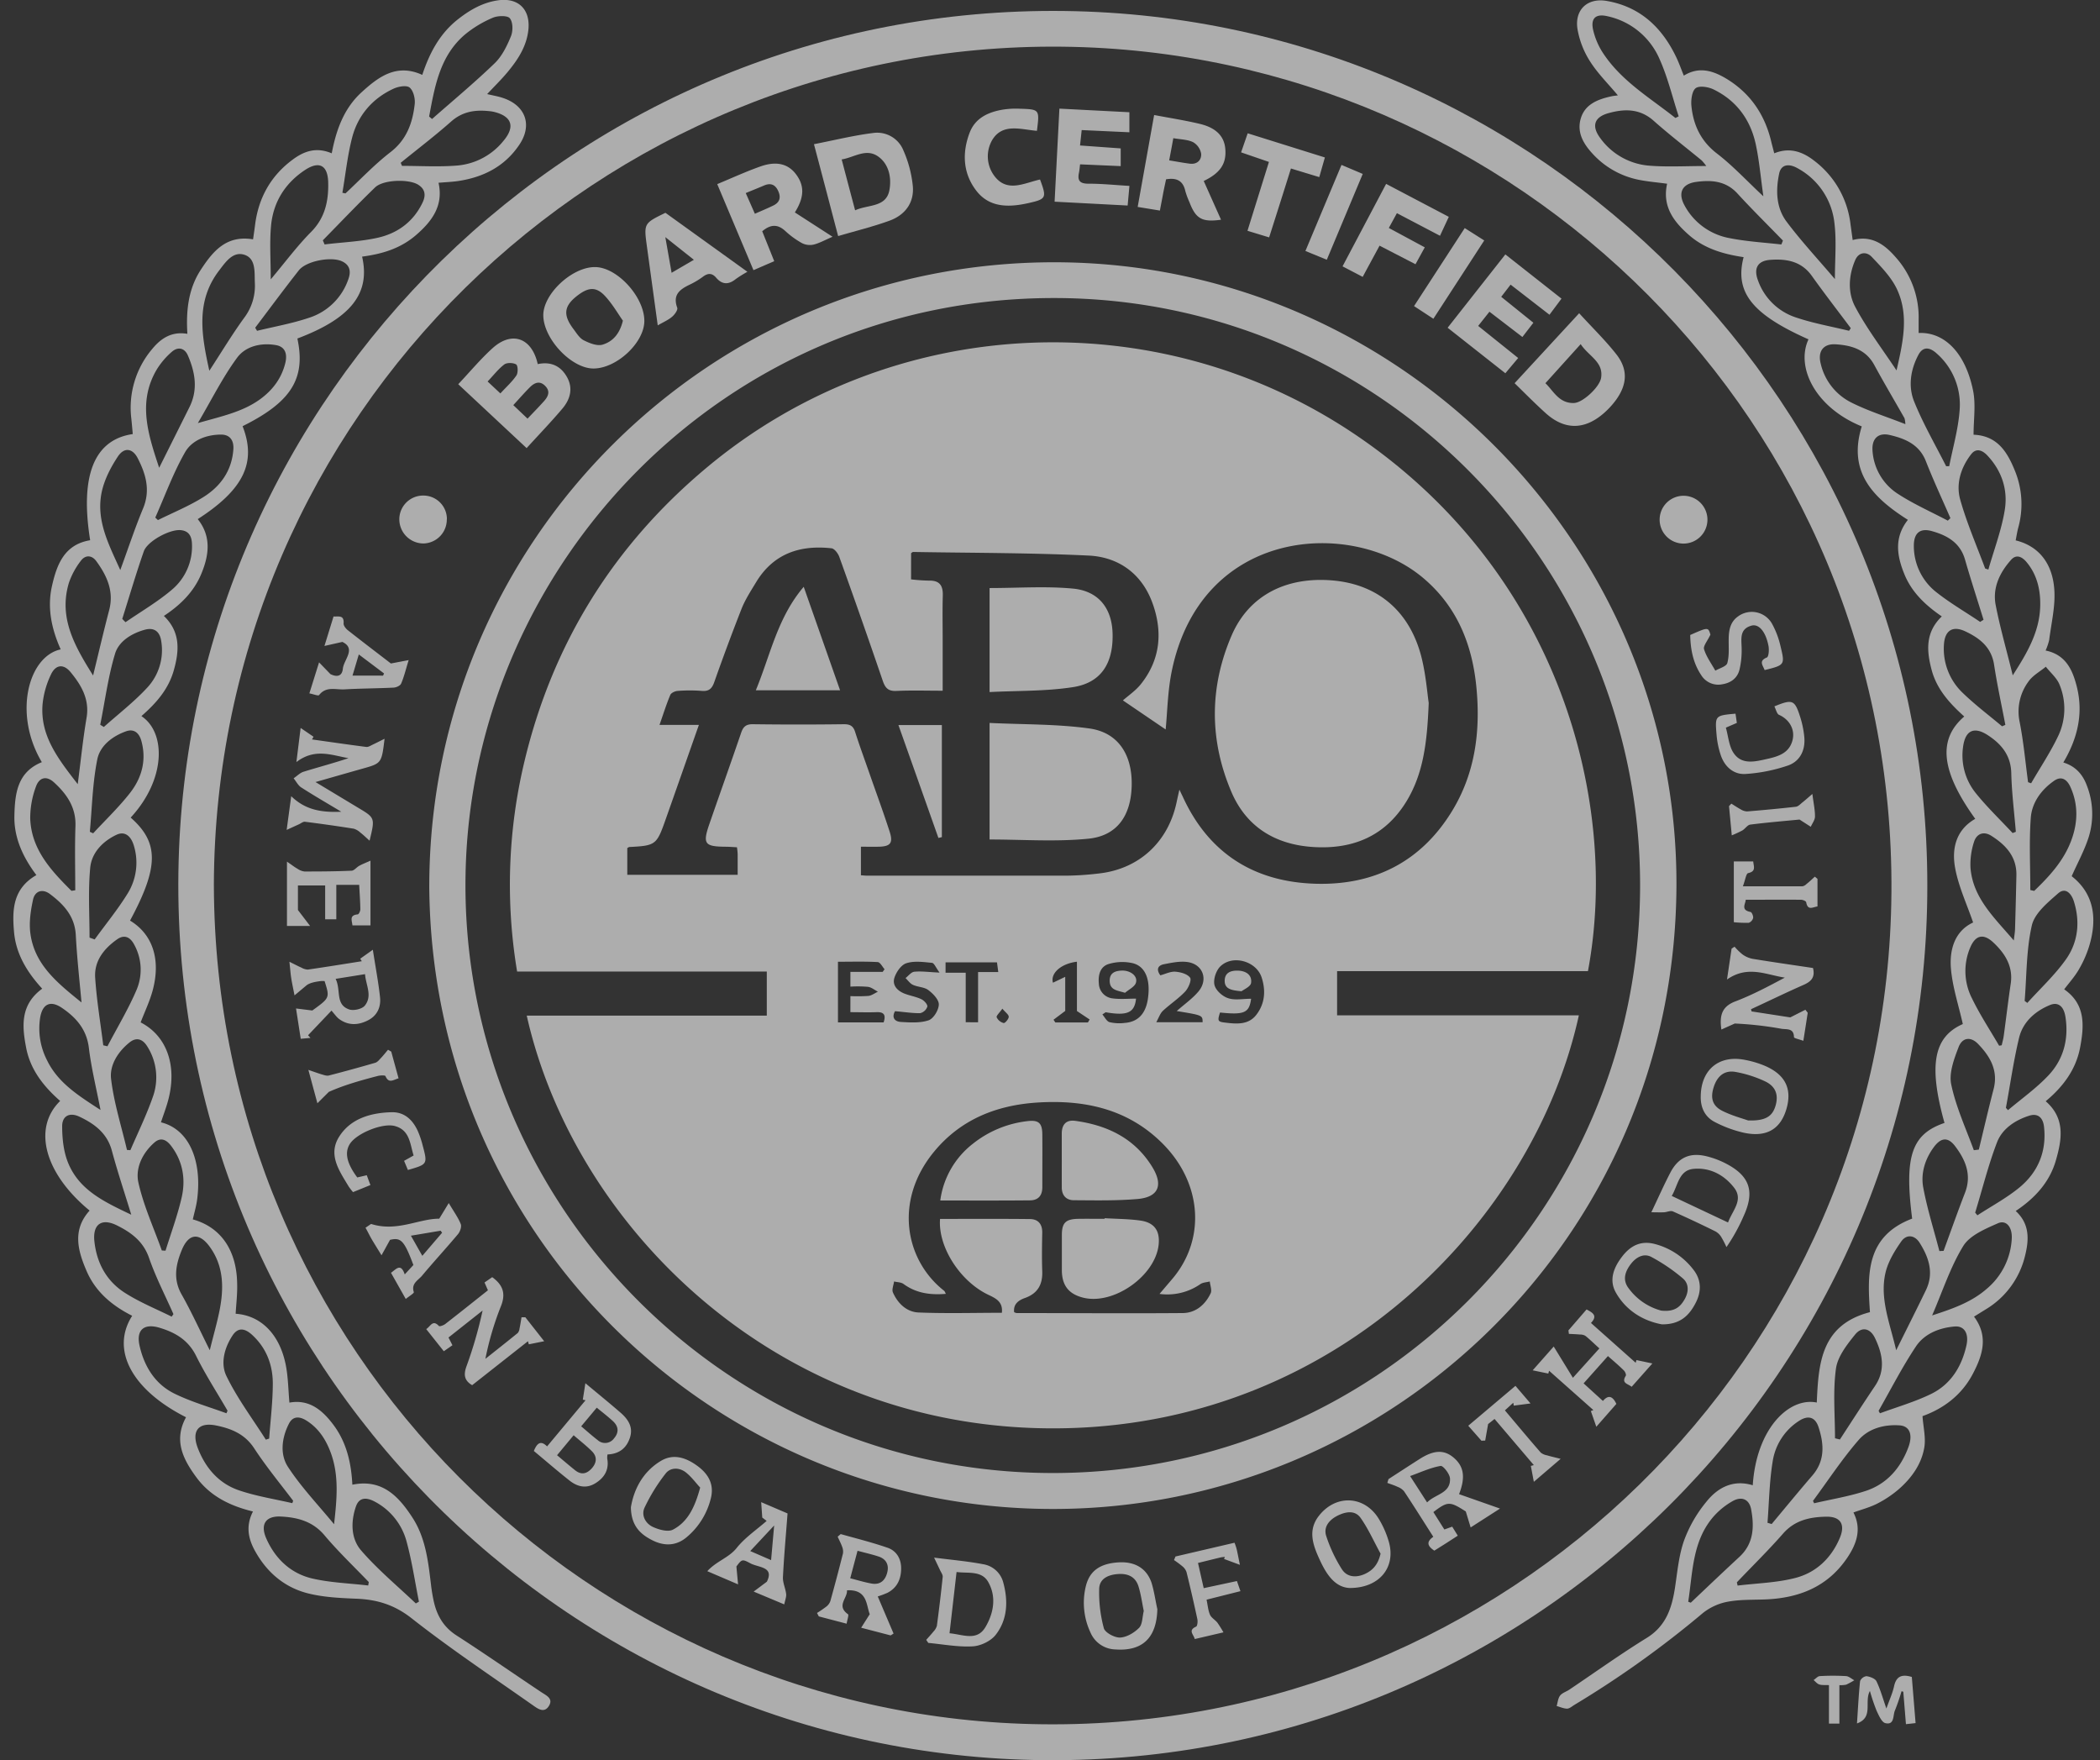 <svg xmlns="http://www.w3.org/2000/svg" viewBox="0 0 105 88" fill="none"><rect x="0" y="0" width="105" height="88" fill="#333333" stroke="none"/><g clip-path="url(#a)" fill="#fff" fill-opacity=".6"><path d="M96.366 44.252c.034 24.169-19.741 43.966-44.141 43.746C28.23 87.778 8.587 68.04 8.92 43.633 9.251 19.76 28.921.24 53.228.55c23.807.303 43.146 19.774 43.138 43.703m-85.672.007c.062 23.269 18.845 41.7 41.466 41.944 23.111.254 42.237-18.338 42.412-41.592.176-23.528-18.832-42.029-41.45-42.278C29.995 2.08 10.76 20.768 10.693 44.259"></path><path d="M11.782 65.68c1.266.086 2.207 1.028 2.509 2.575.118.605.123 1.233.18 1.868.989-.18 1.648.375 2.197 1.107.66.879.895 1.906.95 2.997 1.482-.301 2.307.572 3.002 1.641.659 1.012.79 2.186.929 3.35q.044.383.122.759c.15.74.476 1.347 1.146 1.78 1.428.92 2.825 1.892 4.239 2.836.26.174.624.322.386.7-.239.378-.564.125-.807-.046-2.031-1.428-4.105-2.81-6.057-4.344-.86-.675-1.724-.934-2.753-.976-.8-.033-1.616-.07-2.387-.258-1.188-.289-2.08-1.039-2.679-2.116-.347-.621-.483-1.262-.11-1.987-1.125-.273-2.119-.751-2.814-1.686-.678-.913-1.168-1.868-.533-3.025-2.7-1.364-3.783-3.365-2.693-5.073-1-.504-1.837-1.197-2.284-2.25-.44-1.017-.715-2.05.156-3.01-2.242-1.839-2.872-4.115-1.473-5.48-.821-.72-1.488-1.555-1.7-2.656-.212-1.1-.292-2.157.802-2.957-.732-.797-1.305-1.705-1.406-2.816s-.072-2.18 1.115-2.863c-.66-.879-1.125-1.853-1.099-2.966s.146-2.182 1.372-2.68c-1.445-2.427-.669-5.292.943-5.638-.452-1.01-.682-2.063-.44-3.15s.618-2.093 1.913-2.307c-.513-3.22.19-5.024 2.13-5.308q-.033-.387-.073-.783a4.54 4.54 0 0 1 1.047-3.473c.439-.533.974-.888 1.757-.755-.069-1.137.039-2.224.66-3.186.604-.926 1.277-1.765 2.624-1.538.037-.259.077-.526.11-.793.185-1.336.808-2.417 1.898-3.213.556-.407 1.163-.619 1.926-.295.22-1.156.602-2.236 1.482-3.043.853-.78 1.757-1.465 3.045-.878.351-1.065.852-2.03 1.743-2.747.624-.497 1.298-.89 2.107-.989.964-.11 1.538.464 1.46 1.429-.075.863-.528 1.547-1.06 2.185-.303.362-.644.694-1.006 1.082.281.068.54.11.785.192 1.132.374 1.491 1.351.824 2.339-.727 1.086-1.8 1.63-3.07 1.817-.306.044-.616.055-.97.086.255 1.146-.329 1.925-1.12 2.61-.79.684-1.71.951-2.702 1.082.423 1.845-.567 3.087-3.236 4.094.428 2.003-.305 3.174-2.74 4.383.707 1.807.061 3.165-2.242 4.646.685.858.57 1.787.185 2.72-.373.911-1.048 1.572-1.878 2.12.842.808.769 1.753.497 2.715-.27.963-.894 1.658-1.621 2.294 1.234.814 1.236 3.157-.536 5.073 1.42 1.25 1.413 2.467-.032 5.15 1.116.673 1.545 1.915 1.14 3.459-.147.558-.403 1.087-.61 1.631 1.29.66 1.833 2.131 1.387 3.852-.1.388-.246.762-.371 1.143 1.404.344 2.057 1.913 1.812 3.838-.044.342-.143.678-.22 1.015 1.387.384 2.187 1.522 2.217 3.186.018.516-.046 1.025-.075 1.531m5.337-56.041.154.031c.746-.696 1.448-1.443 2.255-2.066s1.105-1.467 1.208-2.405c.03-.272-.067-.668-.256-.823-.155-.126-.568-.052-.807.06-1.047.486-1.767 1.318-2.06 2.417-.239.912-.334 1.856-.494 2.786m1.291 69.627.029-.172c-.743-.776-1.525-1.518-2.214-2.337-.59-.702-1.352-.897-2.181-.938-.763-.039-1.04.39-.732 1.092.452 1.027 1.231 1.757 2.307 2.007.912.21 1.862.238 2.791.348m3.046-73.44.146.124c1.048-.923 2.125-1.817 3.13-2.786.366-.353.615-.862.812-1.343.11-.264.11-.702-.05-.904-.109-.148-.601-.138-.848-.032-.503.21-.973.493-1.394.838-1.26 1.068-1.514 2.598-1.796 4.104m-6.84 69.32.042-.117c-.66-.871-1.354-1.713-1.95-2.624-.468-.718-1.153-.988-1.904-1.14-.889-.18-1.244.28-.909 1.143.388.998 1.06 1.773 2.088 2.111.851.286 1.752.426 2.633.63zm-1.079-61.18c.724-.86 1.318-1.666 2.02-2.374s.88-1.565.852-2.5c-.027-.826-.446-1.055-1.14-.606-1.007.66-1.604 1.606-1.716 2.793-.08.849-.016 1.71-.016 2.691zm-2.215 56.687.055-.127c-.53-.912-1.106-1.802-1.575-2.747-.399-.802-1.061-1.175-1.849-1.407-.769-.22-1.152.13-.974.91.237 1.044.782 1.923 1.757 2.397.827.404 1.722.659 2.586.976zm8.713-62.515.064.154c.921 0 1.848.058 2.764-.017a3.33 3.33 0 0 0 2.307-1.23c.6-.708.431-1.235-.48-1.455a2 2 0 0 0-.263-.038c-.695-.07-1.318.03-1.878.53-.81.716-1.675 1.373-2.514 2.056m-9.567 10.394c.617-.944 1.15-1.834 1.758-2.667.371-.5.554-1.116.516-1.739-.021-.517.06-1.2-.518-1.388-.576-.19-.946.364-1.267.783-1.178 1.538-.888 3.22-.491 5.01zM8.584 65.825l.088-.127c-.413-.934-.886-1.846-1.219-2.807-.287-.83-.888-1.27-1.6-1.625-.77-.385-1.224-.062-1.134.79.117 1.1.617 2.007 1.546 2.591.73.464 1.542.793 2.319 1.178m-2.02-5.094c-.342-1.122-.688-2.151-.97-3.2-.238-.886-.878-1.354-1.636-1.709-.476-.22-.848-.036-.85.478 0 .602.065 1.246.283 1.8.556 1.408 1.839 1.992 3.174 2.63m1.394-37.345L9.47 20.36c.44-.88.29-1.74-.074-2.585-.166-.386-.501-.454-.805-.186-.302.26-.562.568-.769.91-.941 1.619-.42 3.213.136 4.887m8.185-11.368.086.203c.879-.11 1.777-.141 2.636-.33 1-.219 1.799-.794 2.26-1.757.172-.356.15-.672-.22-.902-.474-.292-1.748-.253-2.15.137-.89.86-1.743 1.758-2.612 2.644zM6.015 28.497c.388-1.057.725-2.08 1.138-3.076.38-.908.14-1.723-.268-2.515-.257-.499-.673-.557-.988-.088-.355.534-.67 1.143-.806 1.758-.31 1.426.35 2.648.924 3.925zm-1.939 21.62c-.11-1.194-.23-2.281-.286-3.37-.05-.94-.604-1.532-1.286-2.046-.375-.285-.757-.163-.852.275-.122.557-.209 1.158-.13 1.715.217 1.554 1.363 2.463 2.554 3.427m.95 5.376c-.212-1.099-.46-2.094-.582-3.101-.11-.93-.641-1.527-1.352-2.007-.572-.387-.968-.197-1.084.488A3.47 3.47 0 0 0 2.348 53c.55 1.14 1.58 1.778 2.679 2.493m-1.14-16.289c.154-1.182.26-2.252.44-3.31.16-.93-.257-1.633-.796-2.289-.354-.43-.752-.386-.988.127-.22.459-.36.952-.413 1.457-.14 1.59.78 2.752 1.757 4.015m16.907 40.957.153-.086c-.199-.995-.346-2.003-.611-2.98a3.18 3.18 0 0 0-1.586-2.016c-.474-.257-.805-.19-.952.232-.264.763-.257 1.603.254 2.197.824.956 1.814 1.776 2.737 2.653zM4.655 33.771c.287-1.178.53-2.221.803-3.265.249-.943-.11-1.718-.636-2.443-.22-.309-.549-.34-.783-.022-.255.33-.455.698-.592 1.092-.526 1.743.276 3.153 1.208 4.638M3.57 44.537l.193-.028c0-1.072-.028-2.145.01-3.216.031-.936-.44-1.6-1.073-2.179-.37-.338-.738-.262-.906.22a4.5 4.5 0 0 0-.283 1.593c.059 1.546 1.044 2.595 2.06 3.608zm9.19-28.153.092.155c.862-.21 1.745-.364 2.583-.646a3.06 3.06 0 0 0 1.994-1.969c.13-.378.05-.689-.338-.864-.55-.247-1.782-.01-2.148.454-.742.942-1.456 1.91-2.182 2.868zm-2.868 4.768c1.18-.339 2.215-.55 3.092-1.177.641-.46 1.098-1.06 1.286-1.843.099-.428 0-.802-.483-.88-.745-.127-1.511.057-1.936.638-.714.971-1.258 2.07-1.959 3.262m6.811 55.053c.14-1.237.256-2.416-.156-3.553-.24-.66-.608-1.247-1.225-1.632-.33-.207-.674-.247-.878.162-.36.706-.455 1.526-.046 2.153.668 1.024 1.53 1.92 2.307 2.87zm-8.94-50.33.134.127c.75-.373 1.538-.694 2.243-1.133.88-.54 1.452-1.33 1.528-2.404.032-.439-.166-.739-.614-.738-.73 0-1.455.278-1.8.88-.593 1.035-1.004 2.175-1.49 3.268m-1.648 5.07.159.162c.775-.534 1.599-1.013 2.314-1.62a2.82 2.82 0 0 0 1.01-2.277c-.009-.385-.143-.68-.593-.708-.542-.033-1.64.557-1.817 1.065-.39 1.117-.722 2.252-1.078 3.38zm7.182 41.027.16-.051c.066-.917.181-1.836.182-2.754 0-.94-.33-1.793-1.045-2.441q-.593-.534-.97.043c-.413.626-.61 1.405-.3 2.032.541 1.114 1.298 2.121 1.967 3.173zM4.492 41.585l.166.076c.625-.676 1.3-1.319 1.86-2.04.576-.746.815-1.627.55-2.582-.11-.393-.365-.622-.77-.476-.685.245-1.3.724-1.434 1.405-.238 1.183-.261 2.409-.372 3.617m.52-5.35.18.11c.728-.65 1.508-1.251 2.168-1.964a2.75 2.75 0 0 0 .7-2.337c-.07-.474-.355-.686-.812-.563-.66.18-1.3.572-1.492 1.19-.35 1.155-.505 2.37-.744 3.56zm5.477 31.268c.19-.77.362-1.36.483-1.96.226-1.124.226-2.23-.484-3.21-.529-.73-1.06-.67-1.402.168-.296.721-.44 1.449-.008 2.21.489.864.9 1.77 1.41 2.791m-2.396-4.985.184.011c.274-.879.599-1.757.806-2.656.206-.899.069-1.783-.5-2.55-.219-.303-.514-.512-.871-.194-.598.53-.952 1.28-.79 2 .26 1.16.768 2.262 1.17 3.39M6.345 57.49l.174.012c.379-.879.808-1.758 1.122-2.66a2.88 2.88 0 0 0-.277-2.526c-.213-.346-.516-.488-.872-.212-.586.462-1.02 1.142-.938 1.834.14 1.196.517 2.368.795 3.552zM4.477 46.875l.257.092c.55-.762 1.155-1.496 1.648-2.297a2.92 2.92 0 0 0 .33-2.328c-.15-.565-.478-.803-.891-.606-.698.33-1.24.905-1.31 1.647-.11 1.16-.034 2.33-.034 3.492m.683 5.383.212.05c.495-.946 1.052-1.868 1.466-2.843a2.59 2.59 0 0 0-.122-2.229c-.184-.357-.468-.541-.846-.284-.675.472-1.173 1.096-1.11 1.945.074 1.12.263 2.238.403 3.36zm82.478 21.997c.183-2.835 1.814-4.416 3.201-4.136.087-1.945.2-3.88 2.659-4.519-.124-1.841-.235-3.787 2.11-4.676-.397-3.115-.03-4.222 1.617-4.784-.816-2.918-.53-4.306.916-4.943-.21-.938-.513-1.841-.593-2.764-.085-.982.206-1.896 1.108-2.314-.316-.922-.73-1.8-.899-2.723-.177-.962.035-1.905 1.005-2.459-1.71-2.375-1.89-3.967-.549-5.116-.723-.65-1.372-1.358-1.63-2.324-.253-.95-.329-1.877.507-2.68-.803-.55-1.495-1.192-1.867-2.102-.373-.911-.535-1.83.172-2.726-1.703-1.081-3.026-2.362-2.307-4.672-2.348-.956-3.304-2.982-2.663-4.352-2.816-1.251-3.702-2.354-3.244-4.11-.997-.147-1.95-.42-2.726-1.1-.777-.678-1.35-1.442-1.099-2.57-.524-.073-1.035-.11-1.527-.22a4.25 4.25 0 0 1-2.197-1.277c-.47-.508-.805-1.084-.586-1.788.22-.703.866-.941 1.53-1.086.102-.022.205-.03.318-.046-.489-.585-1.013-1.099-1.398-1.71a4.35 4.35 0 0 1-.622-1.609c-.15-.958.494-1.567 1.456-1.403 1.69.29 2.792 1.346 3.502 2.856.13.28.234.572.359.88.744-.462 1.428-.259 2.087.128 1.209.718 1.953 1.79 2.28 3.155.047.192.099.382.154.6.778-.319 1.428-.077 2.014.383a4.64 4.64 0 0 1 1.798 3.155l.11.798c.927-.248 1.57.2 2.12.826a4.5 4.5 0 0 1 1.178 3.162v.659c1.235-.06 2.325.92 2.724 2.889.14.697.022 1.446.022 2.197 1.219.047 1.709.904 2.087 1.85.353.892.404 1.875.147 2.8-.055.208-.087.422-.128.632 1.122.274 1.852 1.119 1.934 2.5.05.817-.154 1.647-.258 2.476q-.064.274-.18.53c1.017.211 1.352.979 1.563 1.818.33 1.33.041 2.572-.677 3.78.605.184.965.588 1.171 1.14.327.826.362 1.738.099 2.586-.213.67-.559 1.297-.852 1.959 1.029.804 1.343 1.987.861 3.54q-.193.602-.515 1.145c-.202.345-.476.647-.721.971 1.078.746 1.001 1.824.796 2.91-.209 1.105-.853 1.964-1.72 2.684.989.862.811 1.91.51 2.954-.317 1.105-1.06 1.9-2.01 2.534.698.64.67 1.416.475 2.208a4.28 4.28 0 0 1-1.985 2.717l-.574.356c.739.989.427 1.944-.07 2.88-.567 1.07-1.49 1.733-2.506 2.094.04.56.172 1.082.09 1.567-.14.832-.63 1.518-1.26 2.072a5.4 5.4 0 0 1-1.087.732c-.369.19-.782.295-1.196.446.424.835.156 1.577-.313 2.27-.975 1.444-2.406 2.01-4.087 2.077-.62.025-1.253 0-1.858.11-.46.08-.892.274-1.26.562a50 50 0 0 1-6.414 4.588c-.125.073-.253.196-.382.2-.174 0-.35-.083-.525-.131.053-.176.066-.382.17-.519.104-.136.304-.194.457-.295 1.29-.867 2.554-1.774 3.876-2.59.97-.598 1.257-1.497 1.415-2.52.12-.793.19-1.612.456-2.36a6.6 6.6 0 0 1 1.108-1.922c.566-.716 1.346-1.13 2.323-.83m.53-64.445c-.14-.988-.208-1.819-.387-2.629-.271-1.217-.97-2.16-2.103-2.71-.261-.128-.715-.2-.897-.06-.182.142-.24.589-.21.887.095.954.471 1.758 1.272 2.374s1.471 1.345 2.325 2.142zm-1.325 69.298.038.162c.963-.118 1.95-.139 2.88-.38 1.048-.269 1.812-.997 2.236-2.017.274-.66.031-1.058-.678-1.047-.81.014-1.572.168-2.163.842-.738.842-1.539 1.627-2.313 2.44M83.767 5.9l.167-.083c-.314-.962-.55-1.963-.962-2.877A3.68 3.68 0 0 0 80.348.806c-.569-.128-.82.12-.692.687.09.39.243.76.456 1.099.92 1.44 2.369 2.283 3.66 3.307zm6.88 69.134.06.121c.864-.202 1.749-.342 2.589-.621 1.066-.354 1.75-1.162 2.132-2.205.22-.615.049-1.032-.44-1.068-.78-.057-1.555.157-2.05.723-.83.953-1.53 2.027-2.288 3.05zm1.098-61.081c0-.976.085-1.889-.021-2.778a3.55 3.55 0 0 0-1.84-2.761c-.473-.268-.834-.171-.924.257-.178.84-.157 1.71.368 2.41.73.974 1.564 1.868 2.417 2.872m2.182 56.576.07.128c.851-.314 1.731-.566 2.543-.96.997-.481 1.547-1.373 1.783-2.44.13-.591-.11-.98-.588-.94-.769.064-1.51.358-1.938.997-.687 1.031-1.253 2.142-1.867 3.219zM85.315 8.3a3 3 0 0 0-.23-.28c-.804-.66-1.63-1.297-2.408-1.987-.69-.612-1.46-.598-2.258-.375-.707.197-.852.642-.412 1.238a3.34 3.34 0 0 0 2.505 1.39c.885.068 1.777.014 2.803.014m9.512 10.217c.319-1.391.626-2.733.036-4.027-.283-.62-.804-1.15-1.284-1.655-.245-.259-.636-.246-.814.16-.337.769-.386 1.628-.007 2.34.578 1.088 1.34 2.087 2.07 3.186zm1.779 47.247c1.015-.33 1.977-.66 2.755-1.351a3.5 3.5 0 0 0 1.227-2.486c.033-.578-.274-.954-.694-.77-.63.28-1.4.6-1.73 1.134-.648 1.055-1.037 2.272-1.558 3.473m2.154-5.137.11.132c.712-.465 1.474-.87 2.123-1.409.921-.769 1.342-1.8 1.209-3.014-.045-.43-.286-.704-.742-.557-.698.22-1.342.647-1.604 1.318-.44 1.143-.736 2.349-1.098 3.53zm-1.453-37.319h.153c.182-.926.45-1.846.52-2.781a3.4 3.4 0 0 0-1.146-2.856c-.3-.275-.659-.4-.91.063-.396.74-.523 1.576-.22 2.332.45 1.119 1.061 2.167 1.603 3.242m-8.24-11.086.08-.194c-.76-.783-1.538-1.55-2.277-2.356-.58-.635-1.311-.681-2.065-.577-.713.099-.923.561-.57 1.19a3.2 3.2 0 0 0 2.242 1.62c.854.17 1.73.22 2.594.317zm12.162 37.815.138.103c.651-.722 1.376-1.392 1.933-2.18.602-.852.714-1.868.399-2.88-.11-.367-.404-.758-.796-.414-.518.456-1.169.989-1.31 1.596-.28 1.22-.257 2.512-.36 3.775zM99.251 28.42l.168.055c.282-.995.659-1.977.821-2.988s-.155-1.958-.879-2.723c-.242-.255-.55-.382-.802-.056-.516.664-.769 1.474-.55 2.264.33 1.174.824 2.307 1.248 3.448zm1.039 26.96.11.122c.677-.572 1.41-1.09 2.014-1.73.769-.809 1.031-1.834.857-2.943-.085-.532-.371-.747-.769-.585-.741.305-1.337.833-1.538 1.6-.284 1.164-.447 2.355-.668 3.536zm1.108-16.277.158.057c.462-.799.981-1.571 1.372-2.404a3.16 3.16 0 0 0 .055-2.512c-.131-.343-.456-.61-.692-.912-.295.245-.659.44-.869.743a2.52 2.52 0 0 0-.44 2.019c.196.988.287 2.005.421 3.009zM84.411 80.079l.128.047c.812-.77 1.618-1.538 2.435-2.294.72-.668.743-1.514.582-2.38-.092-.494-.468-.66-.917-.409-.366.205-.694.47-.97.785-1.057 1.225-1.03 2.78-1.258 4.25zm16.226-46.315c.718-1.116 1.335-2.168 1.373-3.436.023-.796-.139-1.567-.668-2.209-.22-.27-.514-.44-.79-.128-.566.633-.93 1.394-.77 2.248.221 1.145.549 2.269.855 3.524m.879 10.733.194.044c.748-.718 1.449-1.477 1.832-2.466.35-.902.388-1.819-.016-2.72-.162-.361-.433-.59-.822-.318-.641.447-1.106 1.085-1.164 1.845-.089 1.199-.024 2.41-.024 3.615m-9.062-27.958.085-.132c-.651-.871-1.318-1.731-1.949-2.616-.527-.737-1.279-.86-2.087-.798-.612.047-.823.413-.615.995a3 3 0 0 0 1.933 1.892c.852.286 1.753.445 2.633.659m2.814 4.663a1.3 1.3 0 0 0-.043-.293c-.503-.887-1.025-1.765-1.512-2.662-.421-.775-1.143-.982-1.923-1.032-.622-.041-.909.35-.757.957a2.9 2.9 0 0 0 1.498 1.935c.847.432 1.767.716 2.737 1.099zm-6.893 54.93.208.062c.678-.81 1.347-1.628 2.036-2.427.642-.745.582-1.578.308-2.417-.168-.515-.528-.61-.988-.305a2.93 2.93 0 0 0-1.304 2.013c-.167 1.008-.18 2.044-.26 3.07zm9.009-50.096.137-.13c-.411-.946-.848-1.881-1.224-2.84-.33-.847-1.041-1.139-1.818-1.319-.56-.128-.886.176-.855.755a2.77 2.77 0 0 0 1.283 2.197c.784.509 1.648.889 2.481 1.33zm1.619 5.06.174-.11c-.31-1.005-.637-2.005-.928-3.015-.245-.85-.907-1.209-1.66-1.419-.6-.166-.902.11-.897.744a2.93 2.93 0 0 0 1.151 2.332c.684.537 1.441.976 2.164 1.464zm-7.25 40.811.242.06c.584-.894 1.16-1.792 1.758-2.679.535-.799.374-1.6 0-2.383-.235-.5-.66-.603-.999-.183-.41.507-.879 1.108-.958 1.716-.154 1.135-.046 2.308-.046 3.47zm8.876-30.257.163-.063c-.08-.977-.205-1.954-.228-2.933-.021-.897-.501-1.463-1.184-1.905-.684-.441-1.113-.226-1.224.573a3 3 0 0 0 .659 2.363c.562.693 1.208 1.31 1.814 1.962zm-5.823 25.864c.544-1.099 1.026-2.051 1.49-3.013.413-.856.145-1.643-.32-2.376-.246-.383-.649-.431-.912-.06-.318.452-.626.955-.768 1.48-.34 1.308.179 2.54.515 3.968zm5.293-31.2.169-.073c-.191-1.001-.41-1.997-.563-3.005-.132-.872-.714-1.328-1.428-1.665-.639-.305-1.035-.057-1.08.652a3.04 3.04 0 0 0 .948 2.427c.618.597 1.305 1.114 1.959 1.663zm-3.13 26.233.21-.008c.355-.968.699-1.943 1.071-2.905.347-.897.025-1.648-.497-2.334-.357-.467-.703-.433-1.061.05-.44.597-.66 1.304-.531 2.014.199 1.074.533 2.123.808 3.183m1.723-5.042.25-.031c.245-1.008.477-2.02.738-3.024.242-.934-.176-1.637-.778-2.26-.36-.372-.781-.33-.97.154-.228.595-.493 1.3-.37 1.878.237 1.124.732 2.195 1.13 3.283m1.267-5.224.127-.023c.034-.157.08-.313.101-.472.119-.868.22-1.737.349-2.604.13-.867-.287-1.52-.878-2.07-.492-.457-.887-.358-1.147.26a3 3 0 0 0 .09 2.547c.395.814.898 1.577 1.355 2.362zm.731-5.264c.029-.259.057-.413.062-.568q.04-1.344.068-2.684c.02-.934-.531-1.52-1.25-1.977-.39-.249-.745-.11-.873.314a3.6 3.6 0 0 0-.173 1.28c.12 1.513 1.187 2.489 2.164 3.635zm-7.195 37.522c-.3.549.2 1.318-.646 1.624.048-.706.082-1.413.155-2.117a.41.41 0 0 1 .321-.246c.18.026.432.118.499.257.196.407.316.85.495 1.36.15-.422.307-.76.385-1.117.11-.49.38-.613.887-.461l.188 2.307-.482.053-.132-1.62-.088-.027a10 10 0 0 1-.33.961c-.11.248-.011.74-.476.636-.186-.042-.33-.385-.44-.618a10 10 0 0 1-.336-.992m-1.526-.291v1.922h-.521v-1.922c-.207-.01-.356.009-.485-.034-.11-.035-.19-.145-.284-.22.11-.069.205-.192.313-.197q.655-.039 1.31 0c.141.008.275.136.412.208q-.195.121-.404.22-.169.033-.341.023"></path><path d="M21.464 44.245c.047-17.247 14.045-31.168 31.308-31.133 17.121.035 31.144 14.109 31.05 31.218-.095 17.502-14.28 31.133-31.216 31.11-16.935-.023-31.063-13.701-31.143-31.195m31.17 29.398c16.206 0 29.356-13.144 29.372-29.358.014-16.187-13.14-29.407-29.346-29.385-16.495.022-29.064 13.357-29.38 28.754-.333 16.295 12.854 29.989 29.355 29.989m-25.747-55.44c.672-.141 1.155.101 1.463.65.317.566.158 1.115-.229 1.573-.564.668-1.172 1.298-1.79 1.977l-3.419-3.194c.585-.62 1.11-1.254 1.715-1.801.968-.876 1.966-.523 2.26.795m-.51 2.727c.3-.316.567-.588.82-.87.21-.234.336-.492.059-.77-.277-.276-.537-.153-.762.071-.279.278-.538.577-.829.893zm-1.358-1.261c.302-.33.593-.587.802-.899.09-.133.077-.494-.013-.55-.148-.09-.46-.098-.593 0-.309.235-.55.556-.835.852zm16.888-7.867c-.407-1.55-.789-3.009-1.209-4.593 1.024-.2 1.989-.44 2.966-.561a1.414 1.414 0 0 1 1.509.879c.249.564.407 1.164.468 1.778.073.836-.391 1.446-1.166 1.728-.81.295-1.66.502-2.568.77m.849-1.288c.66-.303 1.559-.131 1.717-1.023.11-.611-.027-1.3-.579-1.678-.603-.413-1.194.06-1.81.157.231.88.44 1.672.672 2.544"></path><path d="m75.73 19.158 3.228-3.498c.675.738 1.319 1.363 1.868 2.064.581.749.535 1.501-.03 2.276q-.277.376-.631.68c-.968.829-1.961.816-2.9-.043-.558-.505-1.082-1.04-1.534-1.479m1.539 0c.392.368.678 1.022 1.436.989.44-.018 1.28-.801 1.35-1.262.124-.802-.626-1.075-1.022-1.681zm-47.59-.735c-1.098.006-2.494-1.464-2.515-2.645-.019-1.07 1.428-2.43 2.582-2.426 1.105 0 2.465 1.483 2.47 2.688.004 1.08-1.372 2.376-2.536 2.383m1.464-2.391c-.243-.344-.514-.817-.871-1.209-.44-.487-.82-.478-1.353-.083-.724.535-.793.988-.248 1.71.154.203.301.454.513.562.284.143.66.296.937.22.475-.141.85-.493 1.022-1.2m10.483-4.196c-.376.162-.646.315-.937.39a.88.88 0 0 1-.581-.065 4.3 4.3 0 0 1-.843-.61c-.375-.346-.728-.349-1.156.011l.6 1.495-1.037.45-1.812-4.302c.734-.305 1.428-.624 2.148-.879.788-.282 1.366-.144 1.758.345.463.587.463 1.17-.025 1.949zm-4.34-2.184.456 1.035c.337-.15.636-.272.928-.415.317-.156.386-.402.238-.725s-.377-.413-.706-.274c-.284.123-.568.233-.916.379m22.899-.604.865 1.937c-.946.132-1.26-.044-1.575-.867a4 4 0 0 1-.21-.563c-.11-.509-.422-.684-.964-.59-.05.245-.11.506-.158.77s-.095.494-.15.792l-1.111-.182.823-4.595c.782.149 1.532.265 2.27.44.819.192 1.226.612 1.286 1.23.074.746-.236 1.225-1.076 1.628m-1.727-1.03c.391.064.71.124 1.03.165.368.047.59-.183.568-.496a.83.83 0 0 0-.404-.58c-.278-.135-.623-.134-.988-.199-.068.377-.131.708-.206 1.107zm-1.989 1.277c-.03.342-.057.628-.089.98l-3.652-.192.24-4.652 3.499.18v1.002l-2.385-.11-.082.77 2.033.146v.886l-2.031-.089c-.019.143-.028.282-.056.419-.084.398.045.549.477.549.67-.002 1.34.07 2.046.11M75.53 14.23l-.469.609 1.608 1.296-.549.713-1.648-1.264-.563.71 2 1.604-.641.762-2.886-2.275 2.886-3.666 2.807 2.211-.601.805zm-38.16-.642q-.302.165-.583.364c-.356.287-.676.286-.98-.069-.204-.24-.415-.234-.658-.05a4 4 0 0 1-.66.396c-.494.235-.865.504-.628 1.155.04.11-.126.341-.254.45-.188.162-.428.264-.72.433l-.445-3.244-.097-.707c-.155-1.149-.155-1.149.927-1.677zm-2.676-.6-1.428-1.133.314 1.783zM19.228 36.934c-.148 1.228-.148 1.226-1.111 1.497-.747.211-1.494.425-2.342.667l2.146 1.293c.834.499.834.499.558 1.638-.186-.166-.317-.295-.461-.405a.84.84 0 0 0-.33-.194 76 76 0 0 0-2.442-.347c-.092-.01-.198.08-.296.125l-.617.282.228-1.685c.7.68 1.494.823 2.503.777-.749-.45-1.386-.818-2.004-1.216-.158-.103-.254-.302-.379-.456.168-.11.32-.276.505-.33.744-.23 1.498-.428 2.24-.677-.84-.144-1.673-.515-2.606.195l.212-1.705.645.44-.077.134c.904.127 1.807.259 2.713.375.098.013.211-.061.312-.11.165-.077.331-.164.603-.298M72 11.787l-2.155-1.13-.404.74 1.798.969-.464.844-1.797-.928c-.28.52-.549 1.01-.843 1.56l-1.008-.526 2.179-4.123 3.134 1.648zM51.846 6.541c-.814-.069-1.71-.395-2.23.449a1.63 1.63 0 0 0 .15 1.867c.636.77 1.477.282 2.236.118.34.92.322.979-.607 1.184-.949.21-1.912.23-2.57-.613-.68-.871-.729-1.905-.34-2.919.284-.738.947-1.033 1.685-1.151q.409-.06.821-.04c.991.03.991.034.855 1.105m35.733 44.024 1.935.299.756-.383.117.153c-.069.44-.137.889-.22 1.4-.2-.074-.468-.127-.468-.182-.007-.464-.36-.377-.62-.418a17.5 17.5 0 0 0-2.34-.264l-.67.301c-.11-.752.06-1.164.701-1.408.848-.322 1.655-.753 2.472-1.188-.935-.14-1.85-.632-2.892.095l.23-1.544.148-.097a3 3 0 0 0 .397.387c.15.109.323.184.505.22 1.008.165 2.018.309 3.02.459.12.483-.11.687-.489.851-.878.387-1.74.808-2.61 1.209zM22.425 66.868l.197.386-.432.3-.879-1.107c.22-.137.319-.493.635-.154.034.036.23-.033.317-.1.707-.549 1.406-1.108 2.134-1.686l-.171-.39.385-.266c.55.398.688.837.428 1.47a15 15 0 0 0-.77 2.614c.541-.43 1.083-.856 1.618-1.292a.4.4 0 0 0 .089-.22c.04-.186.068-.377.1-.566h.192l.941 1.197-.769.154-.042-.154-2.79 2.197c-.4-.233-.431-.53-.288-.932.334-.913.604-1.849.81-2.8zm47 7.079c.52-.336 1.037-.675 1.56-1.007.716-.456 1.228-.47 1.708-.057.499.43.59.971.26 1.817l2.048.72-1.469.943-.242-.798c-.802-.513-.9-.518-1.622.03.173.275.345.549.55.87l.393-.14.278.45-.603.39-.57.358c-.314-.208-.44-.424-.05-.692-.497-.777-.972-1.538-1.464-2.277a.8.8 0 0 0-.32-.22c-.166-.078-.343-.133-.515-.197zm1.08-.152.85 1.318c.41-.422 1.181-.448 1.145-1.196-.011-.23-.345-.65-.47-.629-.502.086-.984.312-1.525.507M26.693 72.54c.155-.385.343-.549.66-.228l1.925-2.307-.137-.03.128-.822c.678.565 1.226 1.01 1.758 1.472.38.33.643.722.47 1.249s-.536.814-1.121.84q-.02.103-.014.208c.104.565-.152.966-.606 1.24-.454.275-.893.163-1.276-.14-.601-.474-1.18-.977-1.787-1.481m1.16.212c.313.262.601.51.898.748.296.237.565.2.822-.074.257-.275.306-.59.026-.87s-.595-.524-.917-.803zm1.208-1.444c.29.245.549.477.818.684a.55.55 0 0 0 .82-.08c.262-.305.23-.604-.056-.867-.25-.23-.522-.439-.805-.67l-.78.933zm51.336-3.513L79.18 69.16l.966.88c.269-.317.486-.247.672.147l-1.002 1.142-.273-.784.127-.049-2.216-1.967-.038.141-.782-.162 1.052-1.189.959 1.563 1.325-1.47c-.248-.22-.466-.44-.701-.628a.53.53 0 0 0-.274-.066c-.181-.016-.365-.022-.55-.032l-.024-.173.907-1.048c.318.166.566.315.22.676l2.236 1.99.038-.135.796.169-1.035 1.167c-.185-.156-.532-.172-.294-.55.032-.051-.03-.204-.093-.264-.243-.243-.508-.465-.799-.722M16.575 50.524l-1.172 1.233.12.132-.486.045-.236-1.516.815.101c.878-.635.878-.635.613-1.47a1 1 0 0 0-.2 0c-.253.034-.505.075-.688.2l-.615.514c-.077-.398-.128-.627-.164-.858s-.048-.43-.091-.822c.266.13.43.22.6.293a.7.7 0 0 0 .32.098c.901-.13 1.8-.276 2.7-.418l-.08-.126.631-.448c.14.904.281 1.638.36 2.378.05.482-.136.909-.592 1.145-.484.252-.982.28-1.447-.056-.128-.091-.223-.236-.389-.425m.207-1.587c.28.563-.03 1.282.674 1.528.22.077.641-.015.782-.185.4-.49.055-1.027.015-1.578zm27.751 32.824-1.474-.384.43-.677c-.181-.44-.104-1.252-1.139-1.193.035.389-.55.769.05 1.195.051.035-.033.264-.068.473l-1.391-.364-.09-.171a6 6 0 0 0 .469-.321.6.6 0 0 0 .2-.278q.33-1.187.63-2.38a.64.64 0 0 0-.046-.341c-.06-.17-.147-.33-.22-.495l.152-.13c.781.22 1.573.417 2.34.682.45.155.683.55.682 1.032 0 .522-.19.967-.684 1.222a5 5 0 0 1-.485.183l.79 1.855zm-2.022-2.856c.377.094.723.204 1.077.265.446.077.691-.183.782-.584.085-.372-.077-.65-.44-.769-.335-.11-.684-.189-1.052-.287l-.365 1.373zm20.947-67.037-1.083-.33 1.073-3.443-1.392-.478.33-.953 3.859 1.208-.28.982-1.417-.43c-.357 1.143-.71 2.252-1.09 3.444M46.311 81.984c.121-.138.248-.272.362-.415a.7.7 0 0 0 .17-.283q.165-1.222.292-2.449c.011-.11-.085-.233-.137-.347-.074-.161-.153-.322-.293-.618.941.12 1.702.186 2.45.33a1.24 1.24 0 0 1 1.008.913c.248.918.22 1.847-.375 2.613-.241.313-.75.558-1.151.58-.736.042-1.482-.104-2.222-.172zm1.165-.33c.67.06 1.37.412 1.795-.308.413-.697.559-1.51.144-2.248-.33-.591-1.005-.429-1.587-.507zm35.091-21.047c.363-.763.636-1.38.948-1.978.4-.769.988-1.027 1.822-.82q.505.125.967.366c1.19.62 1.441 1.392.879 2.617a9 9 0 0 1-.86 1.555 5 5 0 0 0-.266-.514.8.8 0 0 0-.284-.27 57 57 0 0 0-2.129-1c-.119-.052-.293.036-.44.044-.186.01-.36 0-.637 0m3.835.51c.226-.614.776-1.117.31-1.73-.5-.648-1.216-1.03-2.037-.95-.734.07-.77.817-1.088 1.353zm-64.44-.189.476-.782c.253.429.468.722.6 1.05.052.131-.033.377-.138.503-.586.7-1.208 1.372-1.795 2.075-.19.23-.558.39-.414.823.02.057-.238.207-.403.344l-.738-1.308c.264-.188.49-.503.687.08l.433-.47c-.461-1.228-.623-1.387-1.169-1.257l-.425.77c-.209-.339-.33-.533-.45-.733-.121-.2-.22-.412-.35-.643l.278-.19c1.293.413 2.4-.27 3.408-.262m-.846 1.856.989-1.154-.074-.102-1.485.25zm16.997 13.085-.054-.77 1.318.564c-.08 1.077-.178 2.131-.23 3.186-.014.277.128.558.16.84.017.145-.05.3-.094.521l-1.53-.64.66-.494c.38-.761-.415-.696-.83-.922s-.426-.19-.693.16c.03.322.05.55.084.895l-1.539-.659c.453-.499 1.075-.67 1.462-1.153.416-.522.996-.913 1.506-1.36zm.595.395-1.196 1.28 1.043.453zM19.546 33.17l.888-.169c-.154.496-.235.847-.377 1.173-.046.11-.245.196-.377.203-.82.041-1.648.04-2.461.088-.428.024-.911-.168-1.263.283-.043.056-.287-.046-.488-.083l.485-1.55.566.585c.243.124.578.18.624-.271.046-.45.679-1.001-.025-1.337l-.896.202.455-1.474c.256.016.534-.085.503.35-.007.11.11.257.208.335.745.587 1.5 1.16 2.157 1.666m-.392.607.049-.11-1.262-.95-.315 1.057zm-.629 12.486h-.903c-.022-.245-.17-.508.263-.55.055 0 .133-.164.132-.252-.005-.398-.035-.796-.057-1.225h-1.144v1.723h-.557v-1.692h-1.362v1.228l.609.797h-1.157v-3.215c.22.147.36.26.517.35a.8.8 0 0 0 .359.142c.785 0 1.573-.005 2.358-.04.129-.006.246-.172.38-.245.152-.084.316-.146.562-.257zm66.513 8.571c0-1.345.904-2.107 2.209-1.847q.484.09.941.274c1.056.432 1.428 1.146 1.14 2.16-.29 1.012-.976 1.444-2.1 1.216a6 6 0 0 1-1.476-.538c-.491-.247-.722-.704-.714-1.266m2.365 1.182c.879.03 1.225-.206 1.379-.749.153-.542 0-.964-.55-1.217a6 6 0 0 0-1.444-.458c-.55-.102-.919.19-1.099.75s-.067.95.44 1.201c.48.238 1.012.378 1.274.473M67.467 79.39c-.717-.042-1.14-.672-1.471-1.388s-.632-1.473-.056-2.213c.854-1.1 2.3-1.023 3.01.163q.325.54.497 1.147c.35 1.26-.478 2.302-1.98 2.292m1.56-1.72c-.33-.598-.606-1.232-.998-1.786-.28-.395-.744-.314-1.152-.11-.409.205-.712.558-.568 1.01a7.3 7.3 0 0 0 .783 1.665c.247.391.688.44 1.13.249.42-.188.681-.48.808-1.032zm-11.16 2.778c-.035 1.428-.738 2.113-2.103 2.013a1.39 1.39 0 0 1-1.243-.852 3.5 3.5 0 0 1-.23-2.307c.188-.77.713-1.137 1.634-1.193.805-.05 1.397.287 1.647 1.006.136.43.195.889.295 1.332m-.677.1c-.087-.417-.14-.834-.264-1.232-.15-.489-.531-.66-1.029-.623-.498.036-.925.237-.938.74-.019.664.06 1.327.233 1.97.062.219.537.476.812.465.33-.014.707-.239.949-.484.174-.177.16-.54.234-.836zm25.899-14.339c-.902-.168-1.766-.66-2.29-1.577-.369-.643-.11-1.273.317-1.824s.947-.794 1.629-.614a3.56 3.56 0 0 1 1.923 1.28c.415.526.409 1.117.1 1.693-.32.61-.776 1.058-1.68 1.042m-.036-.687c.677.078.96-.187 1.174-.556s.234-.787-.09-1.059a9 9 0 0 0-1.565-1.065c-.376-.2-.75 0-1.013.33-.274.35-.439.752-.178 1.162a2.97 2.97 0 0 0 1.676 1.188zm-51.507 9.83c.146-.87.575-1.757 1.497-2.314.642-.385 1.277-.157 1.84.259.54.4.836.915.659 1.614a3.66 3.66 0 0 1-1.194 1.928c-.51.44-1.098.472-1.694.183-.617-.302-1.096-.724-1.108-1.67m3.464-.982c-.209-.22-.434-.54-.73-.769-.318-.241-.757-.247-1 .07a9 9 0 0 0-1.05 1.7c-.18.385.046.797.417.968.3.138.757.265 1.004.133.75-.393 1.098-1.137 1.359-2.102M88.233 33.5c-.1-.251-.306-.459.11-.63.094-.039.118-.383.083-.57-.135-.714-.482-1.13-.859-1.02-.63.18-.482.71-.484 1.18.006.345-.031.69-.11 1.026-.11.428-.44.66-.872.726a1 1 0 0 1-1.04-.459c-.41-.613-.536-1.3-.55-2.007.897-.395.897-.395 1.01-.019-.147.319-.37.568-.318.733.117.38.367.716.564 1.07.209-.124.549-.21.598-.379.104-.375.064-.79.069-1.188.005-.455.074-.878.485-1.158a1.16 1.16 0 0 1 1.672.36c.203.364.35.757.44 1.164.221.912.204.922-.798 1.171M61.725 77.128q.066.16.11.33c.045.193.08.39.16.775l-.792-.294.04-.104c-.072.01-.145.012-.22.029-.353.084-.705.173-1.123.275l.285 1.26 1.661-.356.176.506-1.694.426c.057.267.075.526.171.752.068.154.256.254.37.396q.163.234.303.485l-1.435.335c-.052-.231-.355-.431.067-.621.067-.03.09-.256.063-.378a79 79 0 0 0-.54-2.344.63.63 0 0 0-.196-.285 5 5 0 0 0-.43-.32l.073-.179zm-41.33-18.636-.191-.457.477-.267c-.186-.588-.187-1.271-.943-1.474-.62-.164-1.916.37-2.247.898-.27.43-.155.965.372 1.673l.475-.11c.057.15.11.301.184.49l-.871.354a3 3 0 0 1-.22-.286c-.46-.769-1.046-1.576-.475-2.483.57-.908 1.58-1.198 2.62-1.225.635-.018 1.052.372 1.308.927q.154.352.247.725c.254.95.25.951-.736 1.235m66.38-22.813c.026.172.045.313.067.462l-.549.237c.123.431.152.922.389 1.272.407.6 1.069.428 1.659.296.557-.124 1.12-.284 1.286-.944.136-.539-.168-1.042-.676-1.264-.11-.05-.155-.274-.232-.423.91-.374 1.017-.33 1.292.535q.158.497.205 1.013c.055.65-.22 1.2-.82 1.409a8.2 8.2 0 0 1-2.114.422c-.586.038-1.036-.346-1.235-.915a4.3 4.3 0 0 1-.22-1.064c-.08-.942-.066-.943.948-1.036M70.702 15.303l2.535-3.9.975.618-2.543 3.915zm16.959 27.764c.02.248.159.495-.255.584-.102.023-.14.335-.262.66h2.975a.4.4 0 0 0 .213-.121c.142-.11.275-.24.41-.362l.132.11v1.38c-.227.025-.487.23-.564-.212-.01-.056-.164-.123-.252-.123-.91-.01-1.82 0-2.772 0-.007.206-.266.514.24.61.065.013.146.204.131.298a.35.35 0 0 1-.22.244 6 6 0 0 1-.746-.03v-3.038zM67.075 8.245l1.062.45-1.797 4.291-1.069-.439zm8.588 61.884-.418.382c.611.722 1.197 1.428 1.794 2.112a.7.7 0 0 0 .31.135c.181.055.366.095.683.176l-1.34 1.148-.15-.795.15-.04-1.964-2.307-.323.255-.145.825-.188.007-.659-.748 2.36-1.994.753.88-.84.109a1 1 0 0 0-.023-.145m9.709-44.144a1.195 1.195 0 1 1-2.388-.073 1.195 1.195 0 0 1 2.388.073M22.34 25.97a1.194 1.194 0 0 1-1.166 1.2 1.21 1.21 0 0 1-1.208-1.209v-.023a1.19 1.19 0 0 1 1.208-1.163 1.176 1.176 0 0 1 1.171 1.184zm67.637 15.003c-.759.074-1.613.144-2.462.252-.141.017-.255.206-.396.292a6 6 0 0 1-.53.246l-.138-1.46.116-.126c.156.096.308.2.47.288.093.06.2.095.312.102a79 79 0 0 0 2.449-.234c.11-.014.22-.131.315-.21.139-.109.27-.228.506-.43.062.49.135.81.13 1.13 0 .171-.136.341-.21.511zM19.563 52.576c.119.44.238.87.365 1.334-.265.076-.489.276-.654-.11-.02-.05-.267-.04-.394-.006-.847.22-1.688.458-2.439.794l-.571.568-.451-1.667c.305.103.475.166.651.22.122.033.26.089.373.06q1.165-.3 2.322-.637c.11-.033.202-.152.289-.245.122-.13.233-.27.348-.406zm59.38-1.815C76.72 60.883 67.042 71.047 53.392 71.4c-14.345.37-24.672-10.018-27.055-20.625H38.34v-2.203H25.856a26.4 26.4 0 0 1 .371-10.524c1.414-5.904 4.474-10.808 9.136-14.694 9.174-7.65 22.402-8.34 32.349-1.662 10.337 6.944 13.255 18.498 11.685 26.86H66.855v2.209zm-33.39-21.796q.44.053.893.063c.53-.014.708.242.694.744-.022.749-.006 1.5-.006 2.25v2.51c-.816 0-1.563-.024-2.307.01-.405.02-.56-.132-.688-.503a388 388 0 0 0-2.177-6.206c-.062-.17-.242-.407-.388-.422-1.577-.174-2.9.266-3.764 1.688-.265.44-.55.874-.736 1.345a114 114 0 0 0-1.357 3.647c-.11.317-.255.481-.62.45a8 8 0 0 0-1.208 0c-.133.008-.33.096-.374.2-.195.462-.344.943-.54 1.5h1.969c-.577 1.64-1.125 3.207-1.679 4.772-.432 1.225-.493 1.266-1.791 1.332-.032 0-.062.029-.11.052v1.339h5.519v-1.027a3 3 0 0 0-.035-.35c-.199-.01-.377-.026-.556-.027-1.067-.007-1.168-.14-.82-1.146.526-1.52 1.067-3.033 1.587-4.555.103-.303.246-.427.583-.424q2.28.03 4.558 0c.306 0 .462.088.556.384.21.659.45 1.312.679 1.968.348 1.001.716 1.995 1.042 3.003.19.582.05.752-.525.769-.303.006-.606 0-.906 0v1.428c.134.009.225.02.315.02h9.94a15 15 0 0 0 1.641-.11c2.002-.22 3.46-1.561 3.886-3.55.04-.193.085-.388.142-.642.074.154.11.235.152.317 1.296 2.863 3.58 4.299 6.657 4.388 2.92.084 5.266-1.09 6.819-3.626 1.155-1.886 1.428-3.975 1.228-6.133-.2-2.187-.969-4.12-2.713-5.566-3.565-2.952-11.052-2.464-12.524 4.69-.206 1.002-.22 2.045-.306 2.922l-2.137-1.453c.257-.23.632-.48.9-.816.989-1.241 1.098-2.652.563-4.09s-1.69-2.265-3.179-2.335c-2.92-.14-5.85-.13-8.775-.18-.03 0-.06.035-.1.06zm4.54 36.67c.064-.55-.295-.722-.673-.901-1.42-.674-2.527-2.402-2.417-3.795 1.493 0 2.991-.01 4.489.007.404 0 .627.243.62.677-.012.64-.023 1.282 0 1.921.026.669-.22 1.12-.872 1.351-.31.11-.584.303-.533.708q.06.03.125.043c2.764 0 5.528.022 8.291 0 .646 0 1.135-.406 1.41-.99.073-.155-.025-.391-.044-.59-.16.043-.346.045-.473.134a2.9 2.9 0 0 1-2.04.488l.61-.716c1.697-1.966 1.538-4.756-.404-6.747-1.748-1.787-3.955-2.26-6.347-2.102-2.007.135-3.782.835-5.107 2.424-2.063 2.475-1.468 5.464.48 6.987.032.025.044.076.085.151-.79.066-1.489-.035-2.116-.493-.123-.09-.314-.087-.474-.126-.024.185-.121.404-.057.55.242.548.686.976 1.28 1.001 1.391.056 2.78.015 4.168.015zm-5.912-14.52c.12-.362.032-.529-.36-.512-.43.016-.86 0-1.301 0V49.8q.45.02.903-.01c.163-.02.315-.137.472-.211-.165-.085-.322-.22-.495-.243a6 6 0 0 0-.88-.01v-.737h1.613l.095-.132c-.11-.125-.22-.352-.344-.359-.65-.036-1.305-.016-1.986-.016v3.033zm18.375-1.183c-.096.703-.33.815-1.555.688-.129.408-.121.459.242.503.566.068 1.17.132 1.571-.385.433-.558.484-1.215.267-1.874-.269-.822-1.463-1.151-2.074-.54-.207.21-.35.644-.283.919.066.274.397.567.677.659.336.117.741.03 1.155.03m-7.272.675-.165.11c.117.134.213.342.358.385.249.058.506.071.76.038.658-.05 1.04-.453 1.154-1.178.145-.934-.091-1.626-.729-1.802a2.36 2.36 0 0 0-1.213.03c-.44.125-.55.55-.506.99a.77.77 0 0 0 .693.735c.384.05.778.011 1.166.011-.072.699-.426.87-1.513.682zm-10.533-.05c-.167.29-.043.515.297.535.462.026.96.061 1.383-.083.245-.083.502-.508.51-.786.008-.242-.289-.55-.524-.724-.204-.155-.523-.149-.769-.262-.145-.066-.248-.22-.37-.34.145-.11.282-.301.44-.316.352-.034.711.018 1.26.043-.185-.248-.27-.477-.377-.487-.429-.041-.893-.11-1.287.02-.258.082-.508.449-.597.739-.11.375.167.65.524.785.272.103.569.15.828.274.136.065.316.261.298.368a.5.5 0 0 1-.36.33c-.4.005-.795-.062-1.256-.099zm14.085-.01c.388-.343.785-.62 1.086-.977.506-.602.22-1.369-.55-1.474-.38-.053-.791.035-1.177.11-.33.068-.376.288-.178.555.262-.07.512-.2.75-.182.262.021.601.11.738.3.085.116-.083.52-.246.692-.336.356-.755.63-1.115.965-.137.13-.202.337-.33.57h2.316c0-.348.002-.348-1.294-.56m-9.932.562v-2.511h1.01l-.064-.484h-2.572v.516h1.008v2.477zm4.358-.568-.586.44.09.137h1.63l.087-.148-.636-.424V48.08c-.796.095-1.336.578-1.199 1.05l.613-.294zm-3.145-.11c-.14.202-.312.353-.283.43a.53.53 0 0 0 .35.286c.067.014.252-.2.253-.311.001-.112-.165-.22-.32-.409z"></path><path d="M71.436 35.144c-.079 2.008-.277 3.544-1.112 4.918-1.065 1.741-2.677 2.407-4.657 2.284-1.894-.118-3.342-.997-4.093-2.746-1.109-2.592-1.108-5.244.008-7.832.864-2.004 2.739-2.957 5.078-2.746 2.256.204 3.845 1.56 4.42 3.86.217.873.285 1.79.356 2.262m-21.957.999c1.688.082 3.355.05 4.985.276 1.453.2 2.162 1.324 2.12 2.877-.04 1.49-.733 2.497-2.18 2.636-1.622.16-3.272.038-4.925.038zm0-1.543v-5.201c1.416 0 2.806-.101 4.174.028 1.299.124 1.958 1.014 1.977 2.284.027 1.477-.59 2.431-1.993 2.644-1.355.208-2.749.172-4.158.244m-11.688-.089c.733-1.766 1.076-3.624 2.395-5.173l1.818 5.174zm9.13 7.383a2647 2647 0 0 0-2-5.645h2.172v5.603zm8.309 19.01c.602.037 1.21.035 1.8.12.693.102.971.513.903 1.195-.158 1.563-2.242 3.035-3.767 2.66-.73-.18-1.07-.614-1.073-1.372V61.75c0-.619.189-.803.822-.815.439-.006.879 0 1.318 0zm-8.216-.885a4.3 4.3 0 0 1 1.625-2.833 5.34 5.34 0 0 1 2.694-1.13c.594-.08.779.08.783.66.007.879 0 1.758 0 2.637 0 .439-.22.659-.63.659-1.46.015-2.918.007-4.472.007m6.074-2.021v-1.319c0-.459.22-.704.675-.642 1.612.22 2.976.878 3.854 2.312.559.914.302 1.507-.749 1.596s-2.117.067-3.176.06c-.375 0-.602-.236-.603-.637q-.002-.683 0-1.37m8.988-8.441c-.512-.045-.86-.11-.842-.55.016-.398.33-.489.66-.48.395.01.717.21.658.616-.026.188-.372.33-.476.414m-5.824.078c-.414-.123-.769-.138-.769-.607 0-.385.264-.485.583-.503.439-.024.828.262.731.599-.054.205-.354.343-.545.51"></path></g><defs><clipPath id="a"><path fill="#fff" d="M.667 0h104v88h-104z"></path></clipPath></defs></svg>